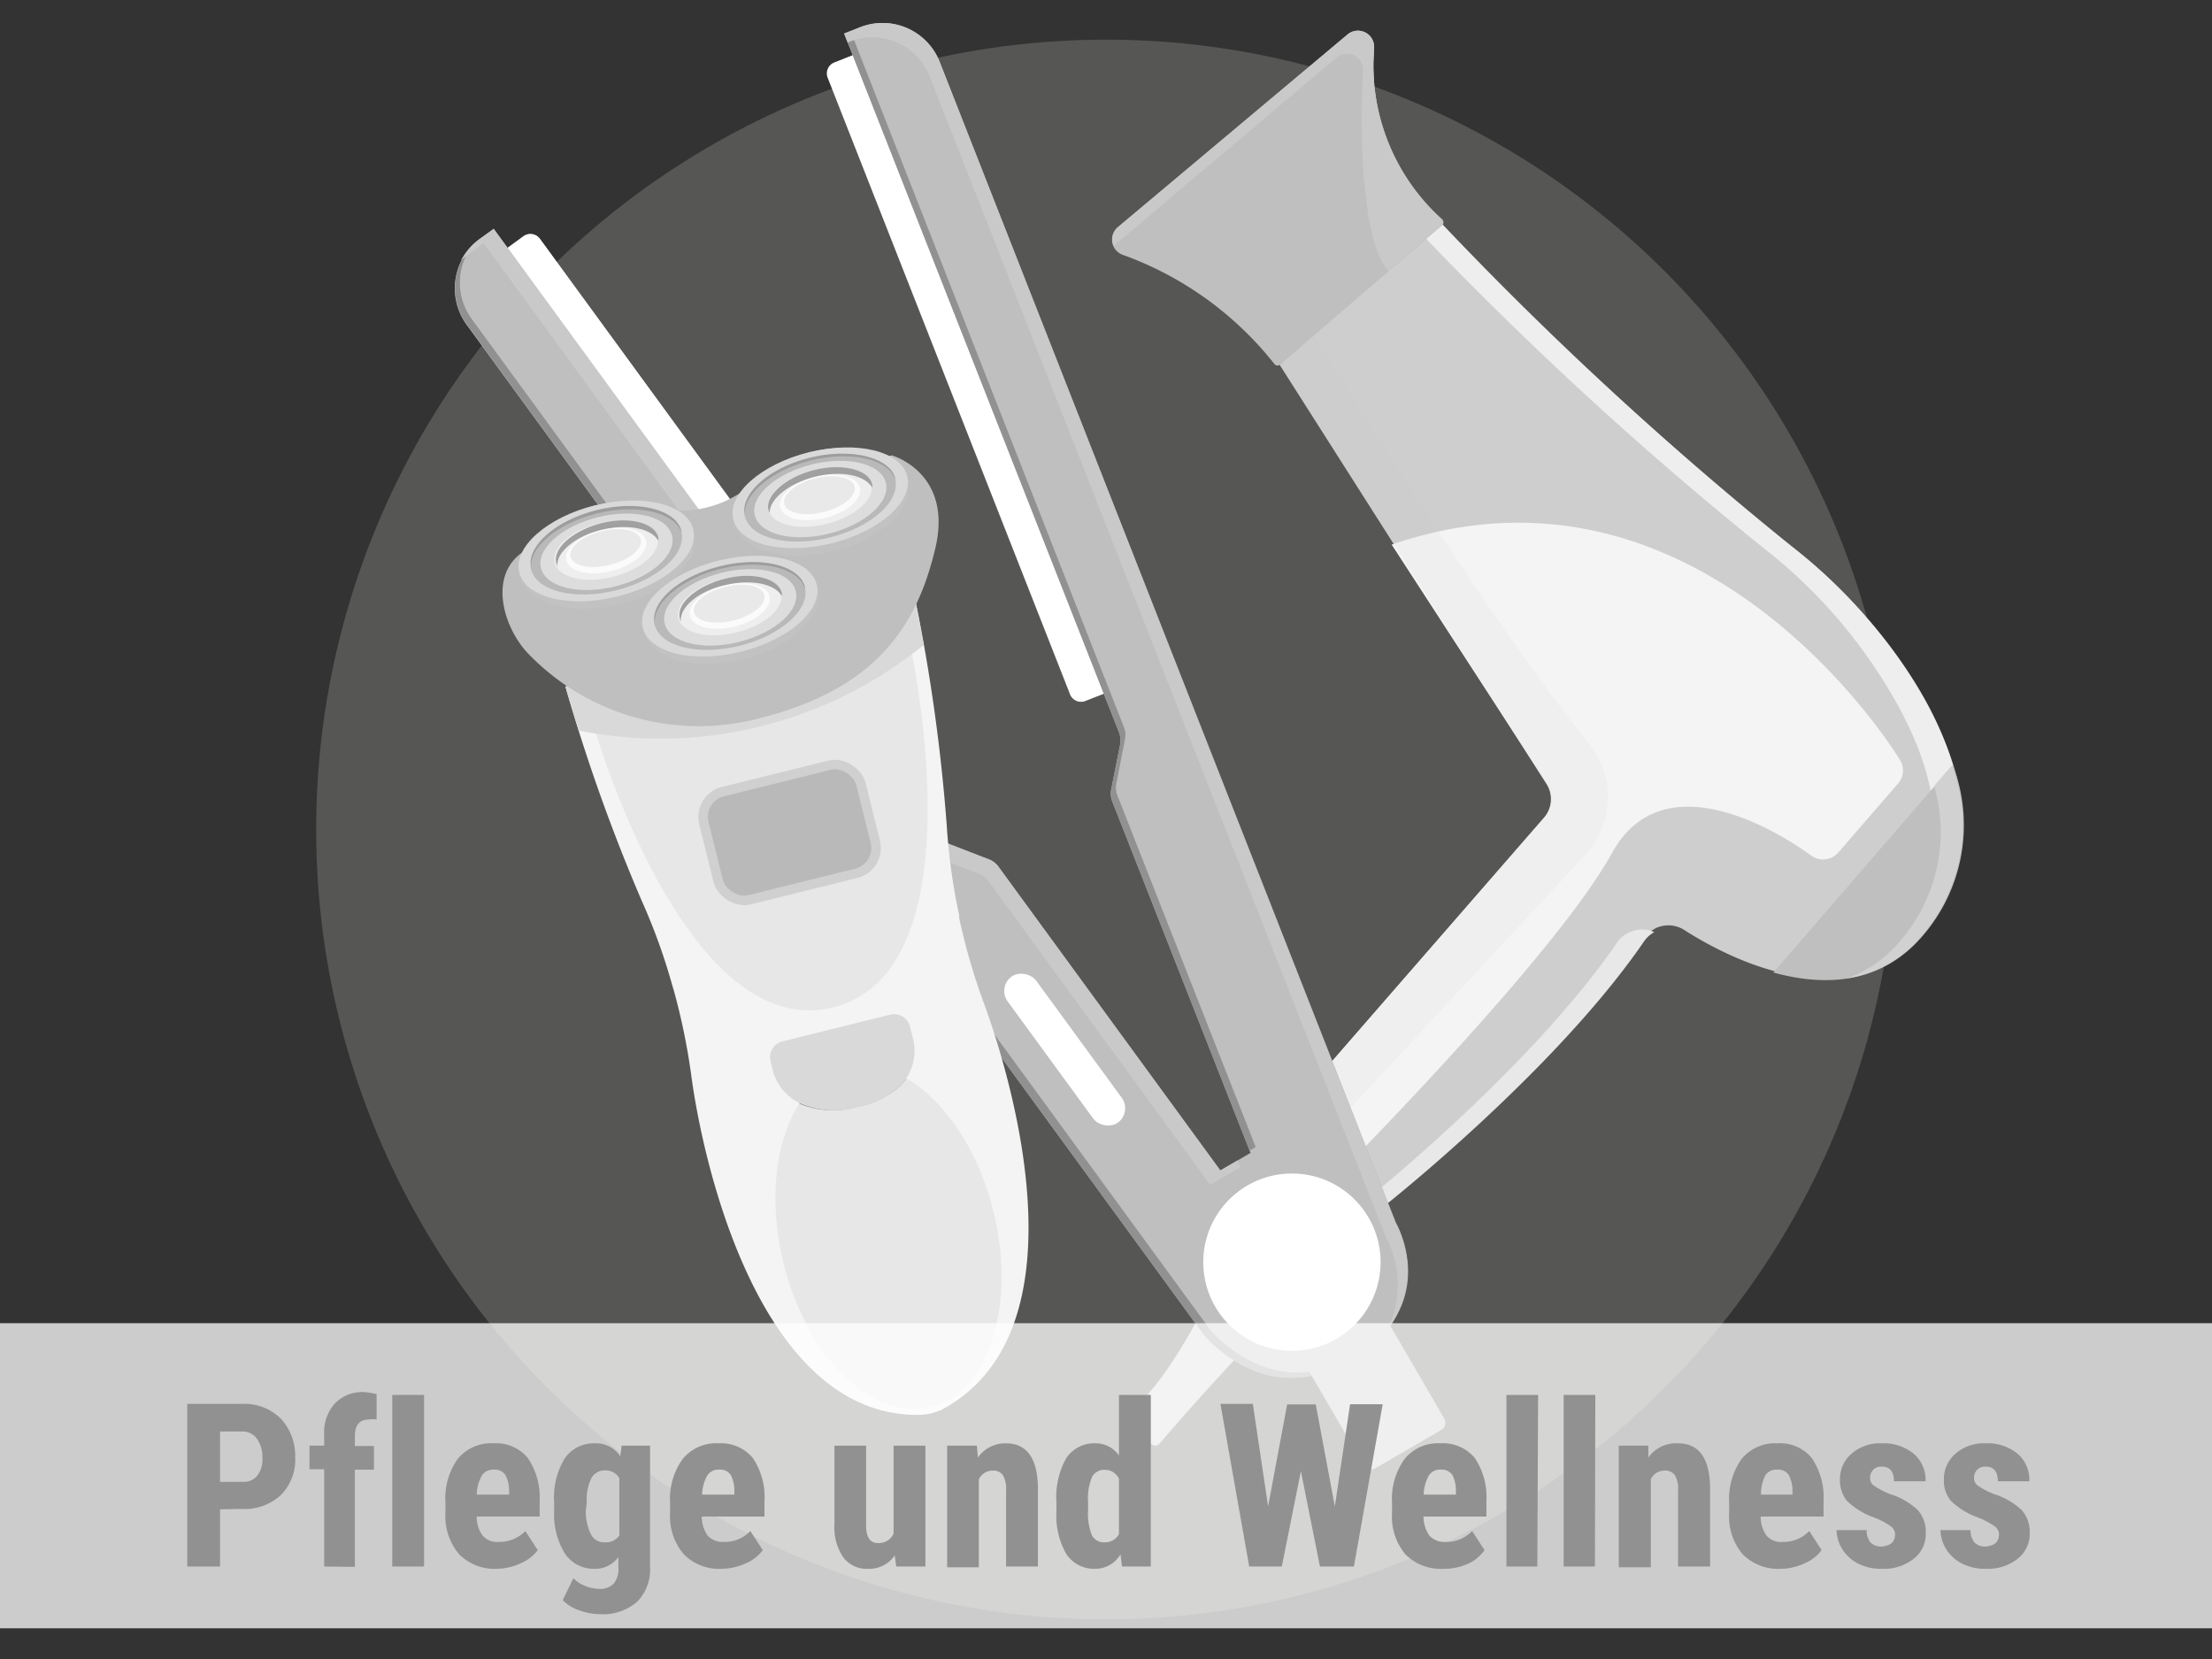 <svg xmlns="http://www.w3.org/2000/svg" viewBox="0 0 116 87"><rect x="0" y="0" width="116" height="87" fill="#333333" stroke="none"/><circle cx="58" cy="43.5" r="41.42" fill="#aeacaa" opacity=".29"/><path d="M67.21 59.5s-4.67 12.37-8.13 14.63a.29.29 0 0 0 0 .46l1.3 1.13a.28.28 0 0 0 .41 0c1.25-1.45 8.3-9.55 10.12-9.89-.03-.03-.72-5.77-3.7-6.33Z" fill="#cecece"/><path d="m75.51 11.67-8.41 7.45 14 22a1.49 1.49 0 0 1-.1 1.73L66.94 59l3.94 6.77h.39a1.05 1.05 0 0 0 1.19-1l.11-1.66s9-7.1 13.67-13.92a1.59 1.59 0 0 1 .62-.53 1.55 1.55 0 0 1 1.45.1c2.08 1.34 8.47 4.83 12.43.26s2.11-10-1.67-15.14a27 27 0 0 0-5.15-5.26 190.39 190.39 0 0 1-18.41-16.95Z" fill="#cecece"/><path d="M85.42 48.91a1.49 1.49 0 0 0-.62.52c-4.68 6.83-13.67 13.92-13.67 13.92L71 65a1 1 0 0 1-.29.67l.15.27h.39a1.07 1.07 0 0 0 1.19-1l.11-1.66s9-7.09 13.67-13.92a1.62 1.62 0 0 1 .53-.48 1.52 1.52 0 0 0-1.33.03Z" fill="#e8e8e8"/><path d="M99.2 34a28.37 28.37 0 0 0-5.29-5.38 188.32 188.32 0 0 1-18.28-16.87c.08-.08.08-.08 0-.16a10.79 10.79 0 0 1-3.57-9 .84.84 0 0 0-1.35-.71l-.23.19a.82.82 0 0 1 .15.52 10.77 10.77 0 0 0 3.56 9 .22.22 0 0 1 0 .31 189.09 189.09 0 0 0 18.28 16.83A26.85 26.85 0 0 1 97.61 34c2.92 4 4.62 8.15 3.48 11.89a2 2 0 0 1-.08.26 7.68 7.68 0 0 1-.32.79v.05c0 .07-.07.14-.1.2v.07l-.1.19v.06l-.13.23-.16.25v.05a1.27 1.27 0 0 0-.13.19l-.06.08-.12.16-.06.08c0 .06-.09.11-.13.16l-.06.08c-.06.08-.13.15-.2.23a2.09 2.09 0 0 1-.2.22l-.06.07a1.85 1.85 0 0 1-.14.14l-.08.08-.13.12-.09.07-.12.11-.09.07-.13.1-.09.07-.13.09-.09.06-.14.1h-.08l-.22.13-.23.12h-.07l-.16.07h-.09l-.14.06h-1.04l-.48.08H95h1.77l.48-.08h1.04l.14-.06h.09l.16-.07h.07l.23-.12.22-.13h.07l.15-.1.09-.06.13-.09.09-.07.13-.1.09-.07.12-.11.09-.07.13-.12.08-.08.14-.14.06-.07a2.09 2.09 0 0 0 .2-.22c.07-.08.14-.15.2-.23l.06-.08s.09-.1.13-.16l.06-.08.12-.16.06-.08a1.27 1.27 0 0 1 .13-.19v-.05l.16-.25.13-.23v-.06l.1-.19v-.07c0-.06.06-.13.1-.2v-.05a7.68 7.68 0 0 0 .32-.79 2 2 0 0 0 .08-.26c1.25-3.77-.3-7.96-3.22-11.89Z" fill="#eee"/><path d="M75.62 11.82a.21.21 0 0 0 0-.32 10.88 10.88 0 0 1-3.56-9 .85.85 0 0 0-1.36-.72L58.65 11.89a.85.85 0 0 0 .19 1.46 17.81 17.81 0 0 1 8 5.75.21.21 0 0 0 .31 0Z" fill="#bfbfbf"/><path d="M75.62 11.5a10.88 10.88 0 0 1-3.56-9 .85.85 0 0 0-1.36-.72L58.65 11.89a.85.85 0 0 0-.25 1L70.12 3a.84.84 0 0 1 1.36.71c-.28 4.91.26 9.48 1.33 10.49l2.81-2.42a.21.21 0 0 0 0-.28Z" fill="#c9c9c9"/><path d="M99.65 39.87c-2.14-3.42-12-16.34-26.67-11.31l8.12 12.51a1.49 1.49 0 0 1-.1 1.78L66.94 59l2.15 3.69c2.91-2.92 12.73-13 15.47-18C87.18 40 93 43.42 95 44.88a1.06 1.06 0 0 0 1.41-.18l3.1-3.58a1.05 1.05 0 0 0 .14-1.25Z" fill="#f4f4f4"/><path d="M93 51c2.57.71 5.56.69 7.79-1.88a8.88 8.88 0 0 0 1.62-9Z" fill="#bfbfbf"/><path d="m102.36 40.14-.93 1.08a8.71 8.71 0 0 1-1.84 8.19 6.41 6.41 0 0 1-2.74 1.9 6.31 6.31 0 0 0 3.89-2.19 8.88 8.88 0 0 0 1.62-8.98Z" fill="#d1d1d1"/><path d="m68.89 17.53-1.79 1.59 14 22a1.49 1.49 0 0 1-.1 1.73L66.94 59l1.19 2 15-16.17a4.46 4.46 0 0 0 .22-5.81c-5.01-6.15-12.59-18.43-14.46-21.49Z" fill="#c4c4c4" opacity=".1"/><path d="m58.258 36.233-1.34.527a.62.62 0 0 1-.804-.35L43.404 4.078a.62.62 0 0 1 .35-.804l1.34-.526 13.171 33.504-.007-.019Z" fill="#fff"/><path d="M58.26 36.23 45.1 2.75l-.89.36 11.8 30a4.57 4.57 0 0 1 .3 2.16 9.37 9.37 0 0 1-.19 1.12.62.62 0 0 0 .8.35l.45-.18Z" fill="#fff" opacity=".74"/><path d="m26.286 13.241 1.163-.849a.62.62 0 0 1 .866.135l20.489 28.055a.62.62 0 0 1-.135.867l-1.163.849-21.232-29.073Z" fill="#fff"/><path d="M48.8 40.58 28.31 12.52a.62.62 0 0 0-.86-.13l-1.16.85.19.27.72-.51a.61.61 0 0 1 .86.14l20.49 28.03a.57.57 0 0 1 .11.27.62.62 0 0 0 .14-.86Z" fill="#fff" opacity=".74"/><path d="M73.2 64.11 49.28 3.25a3.22 3.22 0 0 0-4.18-1.82l-.83.33 14.42 36.67a1.19 1.19 0 0 1 .05.62l-.47 2.36a1.1 1.1 0 0 0 .06.62l7.25 18.43-1.58.92-11.64-15.93a1.09 1.09 0 0 0-.49-.38l-2.25-.87a1.21 1.21 0 0 1-.49-.38L25.89 12l-.72.52a3.23 3.23 0 0 0-.7 4.51L63.13 70c.44.52 3.48 3.76 7.53 1.41 5.1-2.9 2.54-7.3 2.54-7.3ZM67.35 66l.32-.18.49 1.18Z" fill="#bfbfbf"/><g fill="#919191"><path d="m58.74 39.05-.47 2.36a1.1 1.1 0 0 0 .06.62l7.2 18.31.32-.19-7.25-18.43a1.06 1.06 0 0 1-.06-.61l.46-2.37a1.05 1.05 0 0 0-.06-.61L44.6 1.62l-.33.14 14.42 36.67a1.19 1.19 0 0 1 .05.62ZM68.43 66.73l-.49-1.25-.32.19.79 1.08.02-.02z"/><path d="M71 71.13c-4.06 2.36-7.09-.88-7.54-1.4l-38.72-53a3.22 3.22 0 0 1 .06-3.89 3.23 3.23 0 0 0-.33 4.16l38.66 53c.44.52 3.48 3.76 7.53 1.41a7.23 7.23 0 0 0 2-1.66A7.45 7.45 0 0 1 71 71.13Z"/></g><g fill="#c9c9c9"><path d="m66.82 66.73.79 1.08.02-.01-.49-1.26-.32.19zM44.57 2.18A3.23 3.23 0 0 1 48.75 4l23.92 60.86a5.27 5.27 0 0 1 0 5 5.16 5.16 0 0 0 .51-5.72L49.28 3.25a3.22 3.22 0 0 0-4.18-1.82l-.83.33.18.47ZM24.64 13.28l.72-.53L48.6 44.58a1.11 1.11 0 0 0 .49.37l2.25.88a1 1 0 0 1 .49.37l11.63 15.93 1.59-.92-.15-.36-.91.53-11.63-15.93a1.09 1.09 0 0 0-.49-.38l-2.25-.87a1.21 1.21 0 0 1-.49-.38L25.89 12l-.72.52a3.21 3.21 0 0 0-1 1.15 3.31 3.31 0 0 1 .47-.39Z"/></g><circle cx="67.75" cy="66.19" r="4.65" fill="#fff"/><path d="m68.48 71.578 4.201-2.444 3.057 5.256a.44.44 0 0 1-.16.602l-3.457 2.01a.44.44 0 0 1-.602-.158l-3.056-5.256Z" fill="#bfbfbf"/><rect x="54.91" y="50.31" width="1.85" height="9.47" rx=".93" transform="rotate(-36.14 55.833 55.045)" fill="#fff"/><path d="M50.3 48a32.07 32.07 0 0 1-.65-4.69A94.29 94.29 0 0 0 48 31.45L39.6 34l-.11-.48-1.63.4.11.46L29.65 36a93.89 93.89 0 0 0 4 11.23 31.6 31.6 0 0 1 1.61 4.46l.05.16a33.56 33.56 0 0 1 .94 4.54c.65 4.87 3.68 17.89 11.93 17.81a3 3 0 0 0 1.22-.28c7.43-4 3.89-16.69 2.19-21.33a32.8 32.8 0 0 1-1.29-4.45Z" fill="#f4f4f4"/><rect x="37.16" y="40.74" width="8.49" height="5.84" rx="1.36" transform="rotate(-13.91 41.39 43.652)" fill="#bfbfbf" stroke="#d9d9d9" stroke-miterlimit="10" stroke-width=".5"/><ellipse cx="46.59" cy="64.89" rx="5.67" ry="9.18" transform="rotate(-13.91 46.58 64.876)" fill="#929292" opacity=".13"/><path d="M44.39 56a4.18 4.18 0 0 0-2.47 1.88 4.53 4.53 0 0 0 3 .17A4.76 4.76 0 0 0 47.15 57a2.36 2.36 0 0 0 .36-.42 4.19 4.19 0 0 0-3.12-.58Z" fill="#8c8c8c"/><path d="m41 54.62 5.72-1.42a.86.86 0 0 1 1 .63l.14.56a2.63 2.63 0 0 1-.71 2.61A4.76 4.76 0 0 1 45 58.05a4.53 4.53 0 0 1-3-.17 2.65 2.65 0 0 1-1.48-1.78l-.11-.44a.86.86 0 0 1 .59-1.04Z" fill="#d9d9d9"/><path d="M31.15 38.12s4.75 16.64 12.54 14.71S47.76 34 47.76 34Z" fill="#929292" opacity=".13"/><path d="m39.49 33.55-1.63.4.11.46L29.65 36s.25.9.7 2.31a21.86 21.86 0 0 0 18.09-4.49c-.26-1.45-.45-2.36-.45-2.36L39.6 34Z" fill="#d9d9d9"/><path d="M35.24 26.76a5.7 5.7 0 0 0 3.53-.88l8-2s3.22.9 2.28 4.87-3 7.37-9.27 8.93a12.43 12.43 0 0 1-12-3.32c-1.48-1.46-2.41-4.74.31-5.75a60.54 60.54 0 0 1 7.15-1.85Z" fill="#bfbfbf"/><ellipse cx="38.33" cy="32" rx="4.7" ry="2.67" transform="rotate(-13.91 38.318 32.004)" fill="#c2c2c2"/><ellipse cx="38.27" cy="31.79" rx="4.7" ry="2.46" transform="rotate(-13.91 38.26 31.79)" fill="#d9d9d9"/><ellipse cx="38.27" cy="31.78" rx="4.06" ry="2.15" transform="rotate(-13.91 38.26 31.79)" fill="#b9b9b9"/><ellipse cx="38.29" cy="31.85" rx="3.54" ry="1.87" transform="rotate(-13.91 38.297 31.835)" fill="#ddd"/><ellipse cx="38.27" cy="31.76" rx="2.78" ry="1.45" transform="rotate(-13.91 38.266 31.748)" fill="#eee"/><ellipse cx="38.27" cy="31.78" rx="2.15" ry="1.11" transform="rotate(-13.91 38.26 31.79)" fill="#fbfbfb"/><ellipse cx="38.24" cy="31.66" rx="1.9" ry=".91" transform="rotate(-13.91 38.235 31.661)" fill="#e9e9e9"/><path d="M38 30.69c1.38-.34 2.65-.08 3 .58a1.1 1.1 0 0 0 0-.18c-.2-.78-1.56-1.11-3-.74s-2.55 1.3-2.35 2.07a.49.49 0 0 0 .06.17c-.09-.73.91-1.59 2.29-1.9Z" fill="#a0a0a0"/><path d="M37.79 29.83c2.13-.52 4.09-.06 4.43 1.05v-.08c-.29-1.15-2.28-1.64-4.45-1.1s-3.71 1.9-3.42 3.05a.14.14 0 0 0 0 .07c-.2-1.13 1.31-2.46 3.44-2.99Z" fill="#9d9d9d"/><ellipse cx="31.84" cy="29.1" rx="4.7" ry="2.67" transform="rotate(-13.91 31.85 29.094)" fill="#c2c2c2"/><ellipse cx="31.79" cy="28.89" rx="4.7" ry="2.46" transform="rotate(-13.91 31.794 28.879)" fill="#d9d9d9"/><ellipse cx="31.79" cy="28.87" rx="4.06" ry="2.15" transform="rotate(-13.91 31.794 28.879)" fill="#b9b9b9"/><ellipse cx="31.8" cy="28.94" rx="3.54" ry="1.87" transform="rotate(-13.91 31.789 28.92)" fill="#ddd"/><ellipse cx="31.78" cy="28.85" rx="2.78" ry="1.45" transform="rotate(-13.91 31.758 28.833)" fill="#eee"/><ellipse cx="31.79" cy="28.87" rx="2.15" ry="1.11" transform="rotate(-13.91 31.794 28.879)" fill="#fbfbfb"/><ellipse cx="31.76" cy="28.75" rx="1.9" ry=".91" transform="rotate(-13.91 31.727 28.746)" fill="#e9e9e9"/><path d="M31.52 27.79c1.38-.34 2.65-.08 3 .57a.55.55 0 0 0 0-.18c-.19-.78-1.56-1.11-3-.74s-2.54 1.3-2.35 2.08a.87.87 0 0 0 .07.17c-.1-.69.9-1.56 2.28-1.9Z" fill="#a0a0a0"/><path d="M31.3 26.93c2.13-.53 4.09-.06 4.44 1v-.07c-.28-1.15-2.28-1.65-4.45-1.11s-3.71 1.91-3.42 3.06v.07c-.21-1.1 1.3-2.42 3.43-2.95Z" fill="#9d9d9d"/><ellipse cx="43.06" cy="26.32" rx="4.7" ry="2.67" transform="rotate(-13.91 43.048 26.3)" fill="#c2c2c2"/><ellipse cx="43.01" cy="26.11" rx="4.7" ry="2.46" transform="rotate(-13.91 42.992 26.085)" fill="#d9d9d9"/><ellipse cx="43" cy="26.1" rx="4.06" ry="2.15" transform="rotate(-13.91 42.992 26.085)" fill="#b9b9b9"/><ellipse cx="43.02" cy="26.17" rx="3.54" ry="1.87" transform="rotate(-13.91 43.022 26.172)" fill="#ddd"/><ellipse cx="43" cy="26.07" rx="2.78" ry="1.45" transform="rotate(-13.91 42.992 26.085)" fill="#eee"/><ellipse cx="43" cy="26.09" rx="2.15" ry="1.11" transform="rotate(-13.91 42.992 26.085)" fill="#fbfbfb"/><ellipse cx="42.97" cy="25.97" rx="1.9" ry=".91" transform="rotate(-13.91 42.966 25.957)" fill="#e9e9e9"/><path d="M42.74 25c1.37-.34 2.64-.08 3 .58a.9.9 0 0 0 0-.18c-.19-.78-1.56-1.12-3.05-.75S40.11 26 40.3 26.74a.85.85 0 0 0 .06.17c-.01-.74 1-1.56 2.38-1.91Z" fill="#a0a0a0"/><path d="M42.52 24.15c2.13-.53 4.09-.06 4.43 1a.2.2 0 0 0 0-.07c-.29-1.08-2.29-1.61-4.46-1.08s-3.71 1.91-3.42 3.06a.14.14 0 0 0 0 .07c-.19-1.13 1.32-2.45 3.45-2.98Z" fill="#9d9d9d"/><path fill="#fff" opacity=".75" d="M0 69.39h116v16H0z"/><g fill="#919191"><path d="M11.54 79.15v3H9.82v-8.53h2.91a2.7 2.7 0 0 1 2 .78 2.85 2.85 0 0 1 .75 2 2.62 2.62 0 0 1-.75 2 2.79 2.79 0 0 1-2.06.73Zm0-1.44h1.19a.92.92 0 0 0 .76-.32 1.39 1.39 0 0 0 .27-.93 1.65 1.65 0 0 0-.28-1 .9.9 0 0 0-.73-.39h-1.21ZM17 82.15v-5.1h-.77v-1.24H17v-.57a2.27 2.27 0 0 1 .55-1.63A2 2 0 0 1 19 73a3.47 3.47 0 0 1 .75.11v1.33a1.22 1.22 0 0 0-.4 0c-.49 0-.74.29-.74.87v.52h1v1.24h-1v5.1ZM22.24 82.15h-1.67v-9h1.67ZM26.08 82.27a2.63 2.63 0 0 1-2-.76 3.07 3.07 0 0 1-.72-2.18v-.51a3.57 3.57 0 0 1 .64-2.31 2.26 2.26 0 0 1 1.88-.82 2.15 2.15 0 0 1 1.8.77 3.67 3.67 0 0 1 .62 2.26v.81H25a1.64 1.64 0 0 0 .31 1 1 1 0 0 0 .85.33 1.89 1.89 0 0 0 1.39-.57l.65 1a2.18 2.18 0 0 1-.89.69 3.12 3.12 0 0 1-1.23.29Zm-1-3.89h1.62v-.16a1.8 1.8 0 0 0-.19-.86.66.66 0 0 0-.61-.29.68.68 0 0 0-.63.31 2.13 2.13 0 0 0-.27 1ZM29.06 78.79a3.9 3.9 0 0 1 .57-2.33 1.84 1.84 0 0 1 1.57-.77 1.52 1.52 0 0 1 1.33.68l.07-.56h1.49v6.34a2.42 2.42 0 0 1-.68 1.85 2.72 2.72 0 0 1-1.95.65 3.23 3.23 0 0 1-1.1-.21 2.1 2.1 0 0 1-.85-.53l.56-1.15a1.66 1.66 0 0 0 .6.4 2 2 0 0 0 .71.16 1 1 0 0 0 .8-.27 1.21 1.21 0 0 0 .25-.86v-.54a1.48 1.48 0 0 1-1.23.62 1.82 1.82 0 0 1-1.57-.79 3.91 3.91 0 0 1-.57-2.22Zm1.66.41a2.7 2.7 0 0 0 .28 1.28.76.76 0 0 0 .73.4.84.84 0 0 0 .75-.36v-3a.83.83 0 0 0-.74-.41.79.79 0 0 0-.73.41 2.65 2.65 0 0 0-.24 1.3ZM37.86 82.27a2.61 2.61 0 0 1-2-.76 3.07 3.07 0 0 1-.72-2.18v-.51a3.57 3.57 0 0 1 .66-2.31 2.26 2.26 0 0 1 1.88-.82 2.16 2.16 0 0 1 1.8.77 3.67 3.67 0 0 1 .61 2.26v.81H36.8a1.77 1.77 0 0 0 .31 1 1.06 1.06 0 0 0 .85.33 1.85 1.85 0 0 0 1.39-.57l.65 1a2.14 2.14 0 0 1-.88.69 3.12 3.12 0 0 1-1.26.29Zm-1-3.89h1.65v-.16a1.81 1.81 0 0 0-.18-.86.66.66 0 0 0-.61-.29.68.68 0 0 0-.63.31 2.13 2.13 0 0 0-.27 1ZM46.92 81.57a1.61 1.61 0 0 1-1.38.7 1.55 1.55 0 0 1-1.32-.6 2.83 2.83 0 0 1-.46-1.75v-4.11h1.66V80c0 .62.22.92.62.92a.85.85 0 0 0 .82-.49v-4.62h1.67v6.34H47ZM51.23 75.81l.05.63a1.74 1.74 0 0 1 1.47-.75c1.09 0 1.65.77 1.68 2.29v4.17h-1.67v-4a1.42 1.42 0 0 0-.16-.78.6.6 0 0 0-.56-.25.8.8 0 0 0-.71.46v4.61h-1.66v-6.38ZM55.4 78.79a4.17 4.17 0 0 1 .52-2.33 1.76 1.76 0 0 1 1.54-.77 1.47 1.47 0 0 1 1.22.64v-3.18h1.67v9h-1.51l-.08-.64a1.53 1.53 0 0 1-1.31.76 1.75 1.75 0 0 1-1.52-.76 4 4 0 0 1-.53-2.24Zm1.66.41a3.06 3.06 0 0 0 .2 1.31.7.7 0 0 0 .67.37.81.81 0 0 0 .75-.43v-2.9a.8.8 0 0 0-.74-.47.72.72 0 0 0-.67.37 2.88 2.88 0 0 0-.21 1.31ZM70 79l.8-5.36h1.71L71 82.15h-1.78l-1-5-1 5h-1.71L64 73.62h1.7l.8 5.38 1-5.35H69ZM75.7 82.27a2.61 2.61 0 0 1-2-.76 3.07 3.07 0 0 1-.7-2.18v-.51a3.57 3.57 0 0 1 .66-2.31 2.24 2.24 0 0 1 1.88-.82 2.16 2.16 0 0 1 1.8.77 3.67 3.67 0 0 1 .61 2.26v.81h-3.3a1.77 1.77 0 0 0 .31 1 1.06 1.06 0 0 0 .85.33 1.85 1.85 0 0 0 1.39-.57l.65 1A2.14 2.14 0 0 1 77 82a3.12 3.12 0 0 1-1.3.27Zm-1-3.89h1.65v-.16a1.81 1.81 0 0 0-.18-.86.66.66 0 0 0-.61-.29.68.68 0 0 0-.63.31 2.13 2.13 0 0 0-.27 1ZM80.62 82.15H79v-9h1.66ZM83.64 82.15H82v-9h1.66ZM86.44 75.81v.63a1.77 1.77 0 0 1 1.56-.75c1.09 0 1.65.77 1.68 2.29v4.17H88v-4a1.42 1.42 0 0 0-.16-.78.62.62 0 0 0-.57-.25.78.78 0 0 0-.7.46v4.61h-1.68v-6.38ZM93.39 82.27a2.63 2.63 0 0 1-2-.76 3.06 3.06 0 0 1-.71-2.18v-.51a3.63 3.63 0 0 1 .65-2.31 2.27 2.27 0 0 1 1.88-.82 2.15 2.15 0 0 1 1.8.77 3.67 3.67 0 0 1 .62 2.26v.81h-3.3a1.7 1.7 0 0 0 .31 1 1 1 0 0 0 .85.33 1.87 1.87 0 0 0 1.39-.57l.65 1a2.18 2.18 0 0 1-.89.69 3.05 3.05 0 0 1-1.25.29Zm-1-3.89H94v-.16a1.8 1.8 0 0 0-.19-.86.66.66 0 0 0-.61-.29.68.68 0 0 0-.63.31 2.13 2.13 0 0 0-.22 1ZM99.38 80.45a.53.53 0 0 0-.2-.39 3.87 3.87 0 0 0-.9-.48 3.94 3.94 0 0 1-1.41-.86 1.68 1.68 0 0 1-.38-1.11 1.75 1.75 0 0 1 .6-1.37 2.25 2.25 0 0 1 1.59-.55 2.48 2.48 0 0 1 1.67.54 1.81 1.81 0 0 1 .63 1.45h-1.66c0-.52-.22-.77-.65-.77a.59.59 0 0 0-.43.16.62.62 0 0 0-.17.46.47.47 0 0 0 .19.37 4 4 0 0 0 .88.46 3.7 3.7 0 0 1 1.43.83 1.72 1.72 0 0 1 .42 1.2 1.65 1.65 0 0 1-.64 1.36 2.53 2.53 0 0 1-1.67.52 2.65 2.65 0 0 1-1.23-.27 2.14 2.14 0 0 1-.84-.76 2 2 0 0 1-.3-1h1.58a1 1 0 0 0 .2.65.8.8 0 0 0 .62.21c.45-.05.67-.25.67-.65ZM104.83 80.45a.53.53 0 0 0-.2-.39 4.11 4.11 0 0 0-.9-.48 3.94 3.94 0 0 1-1.41-.86 1.63 1.63 0 0 1-.38-1.11 1.75 1.75 0 0 1 .6-1.37 2.25 2.25 0 0 1 1.59-.55 2.48 2.48 0 0 1 1.67.54 1.8 1.8 0 0 1 .62 1.45h-1.65c0-.52-.22-.77-.65-.77a.59.59 0 0 0-.43.16.62.62 0 0 0-.17.46.47.47 0 0 0 .19.37 4 4 0 0 0 .88.46 3.7 3.7 0 0 1 1.43.83 1.72 1.72 0 0 1 .42 1.2 1.65 1.65 0 0 1-.64 1.36 2.53 2.53 0 0 1-1.67.52 2.65 2.65 0 0 1-1.23-.27 2.14 2.14 0 0 1-.84-.76 2 2 0 0 1-.3-1h1.58a1 1 0 0 0 .2.65.8.8 0 0 0 .62.21c.45-.05.67-.25.67-.65Z"/></g></svg>